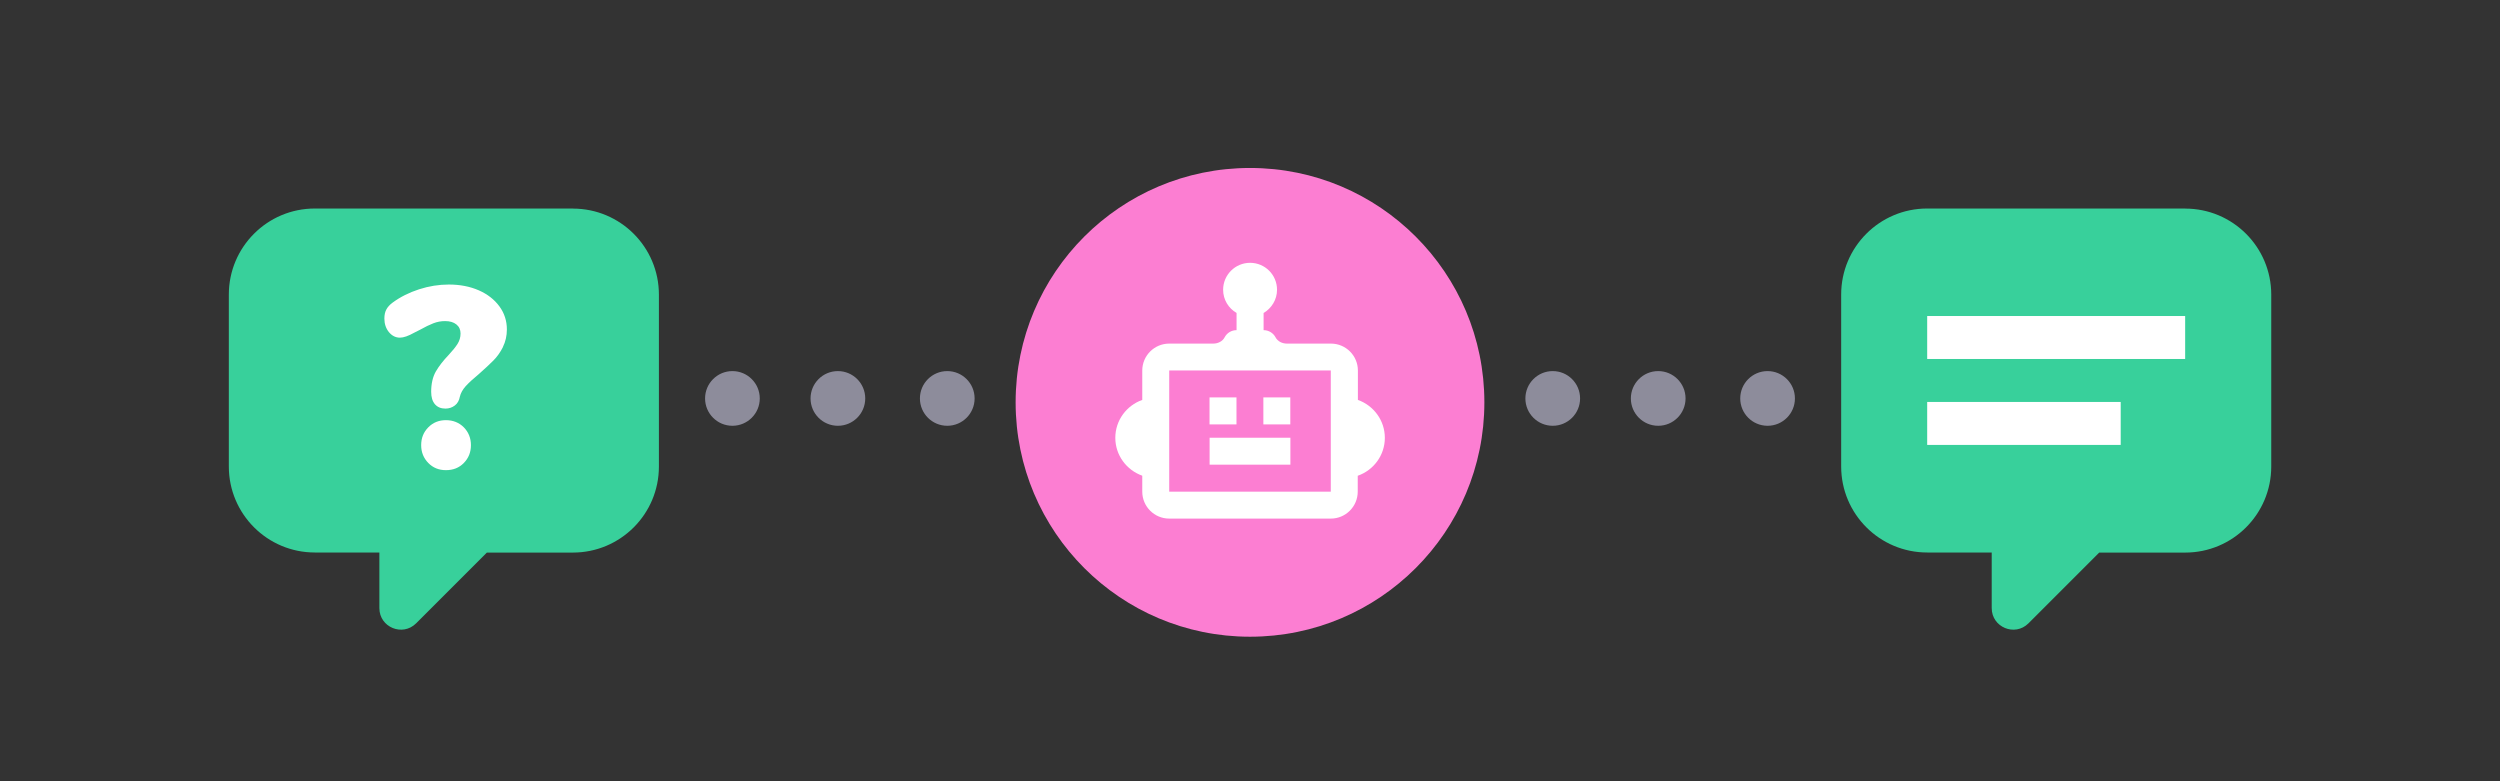<?xml version="1.0" encoding="UTF-8"?><svg id="Layer_1" xmlns="http://www.w3.org/2000/svg" viewBox="0 0 320 100"><rect x="0" y="0" width="320" height="100" fill="#333333" stroke="none"/><defs><style>.cls-1{fill:#fc7ed2;}.cls-2{fill:#fff;}.cls-3{fill:#8d8c9b;}.cls-4{fill:#38d09b;}</style></defs><path class="cls-1" d="M160,21.5c-16.57,0-30,13.43-30,30s13.43,30,30,30,30-13.43,30-30-13.43-30-30-30h0Z"/><path class="cls-2" d="M165.17,59.48h-10.34v-3.45h10.34v3.45Zm8.62,1.41v2.04c0,1.9-1.54,3.45-3.45,3.45h-20.68c-1.9,0-3.45-1.54-3.45-3.45v-2.04c-2-.71-3.45-2.61-3.45-4.85s1.44-4.14,3.45-4.85v-3.76c0-1.9,1.54-3.45,3.45-3.45h5.64c.59,0,1.18-.28,1.45-.8,.29-.55,.86-.92,1.53-.92v-2.2c-1.03-.6-1.72-1.7-1.72-2.97,0-1.9,1.54-3.45,3.45-3.45s3.45,1.54,3.45,3.45c0,1.27-.7,2.37-1.72,2.97v2.2c.66,0,1.24,.37,1.53,.92,.27,.52,.86,.8,1.45,.8h5.64c1.9,0,3.45,1.54,3.45,3.45v3.76c2,.71,3.45,2.61,3.45,4.85s-1.44,4.14-3.45,4.85Zm-3.45-13.47h-20.68v15.51h20.68v-15.51Zm-12.07,3.45h-3.45v3.45h3.45v-3.45Zm6.89,0h-3.45v3.45h3.45v-3.45Z"/><g><g><path class="cls-4" d="M73.32,26.69H40.3c-6.08,0-11.01,4.93-11.01,11.01v22.01c0,6.08,4.93,11.01,11.01,11.01h8.26v7.12c0,2.45,2.96,3.68,4.7,1.95l9.06-9.06h11.01c6.08,0,11.01-4.93,11.01-11.01v-22.01c0-6.08-4.93-11.01-11.01-11.01Z"/><path class="cls-2" d="M59.37,59.26c-.6,.62-1.37,.92-2.29,.92s-1.66-.31-2.26-.92c-.6-.62-.91-1.37-.91-2.28s.3-1.66,.91-2.28,1.36-.92,2.26-.92,1.69,.31,2.29,.92,.91,1.38,.91,2.28-.3,1.66-.91,2.28Z"/><path class="cls-2" d="M64.39,44.4c-.34,.68-.76,1.27-1.24,1.75-.48,.48-1.11,1.07-1.88,1.75-.73,.6-1.28,1.11-1.67,1.54-.38,.43-.63,.87-.74,1.34-.09,.49-.3,.86-.64,1.12-.34,.26-.74,.4-1.21,.4-.57,0-1.02-.19-1.34-.56-.32-.37-.48-.9-.48-1.59,0-1.03,.2-1.9,.59-2.59,.4-.69,.95-1.4,1.65-2.13,.51-.55,.89-1.02,1.14-1.42s.38-.84,.38-1.32-.17-.87-.53-1.16-.84-.43-1.45-.43c-.51,0-1.01,.09-1.5,.28-.49,.19-1.05,.46-1.67,.81l-.79,.4c-.75,.42-1.35,.63-1.82,.63-.55,0-1.02-.24-1.41-.71-.38-.47-.58-1.05-.58-1.73,0-.46,.08-.85,.25-1.16,.16-.31,.43-.61,.81-.89,.99-.73,2.12-1.29,3.38-1.7,1.27-.41,2.54-.61,3.81-.61,1.43,0,2.71,.25,3.83,.74,1.12,.49,2,1.18,2.64,2.05,.64,.87,.96,1.86,.96,2.96,0,.81-.17,1.56-.51,2.25Z"/></g><g><path class="cls-4" d="M279.7,26.69h-33.02c-6.08,0-11.01,4.93-11.01,11.01v22.01c0,6.08,4.93,11.01,11.01,11.01h8.26v7.12c0,2.45,2.96,3.68,4.7,1.95l9.06-9.06h11.01c6.08,0,11.01-4.93,11.01-11.01v-22.01c0-6.08-4.93-11.01-11.01-11.01Z"/><rect class="cls-2" x="246.68" y="51.45" width="24.77" height="5.5"/><rect class="cls-2" x="246.68" y="40.45" width="33.02" height="5.5"/></g></g><g><circle class="cls-3" cx="107.25" cy="51" r="3.5"/><circle class="cls-3" cx="93.75" cy="51" r="3.5"/><circle class="cls-3" cx="121.25" cy="51" r="3.5"/></g><g><circle class="cls-3" cx="212.25" cy="51" r="3.5"/><circle class="cls-3" cx="198.75" cy="51" r="3.5"/><circle class="cls-3" cx="226.25" cy="51" r="3.5"/></g></svg>